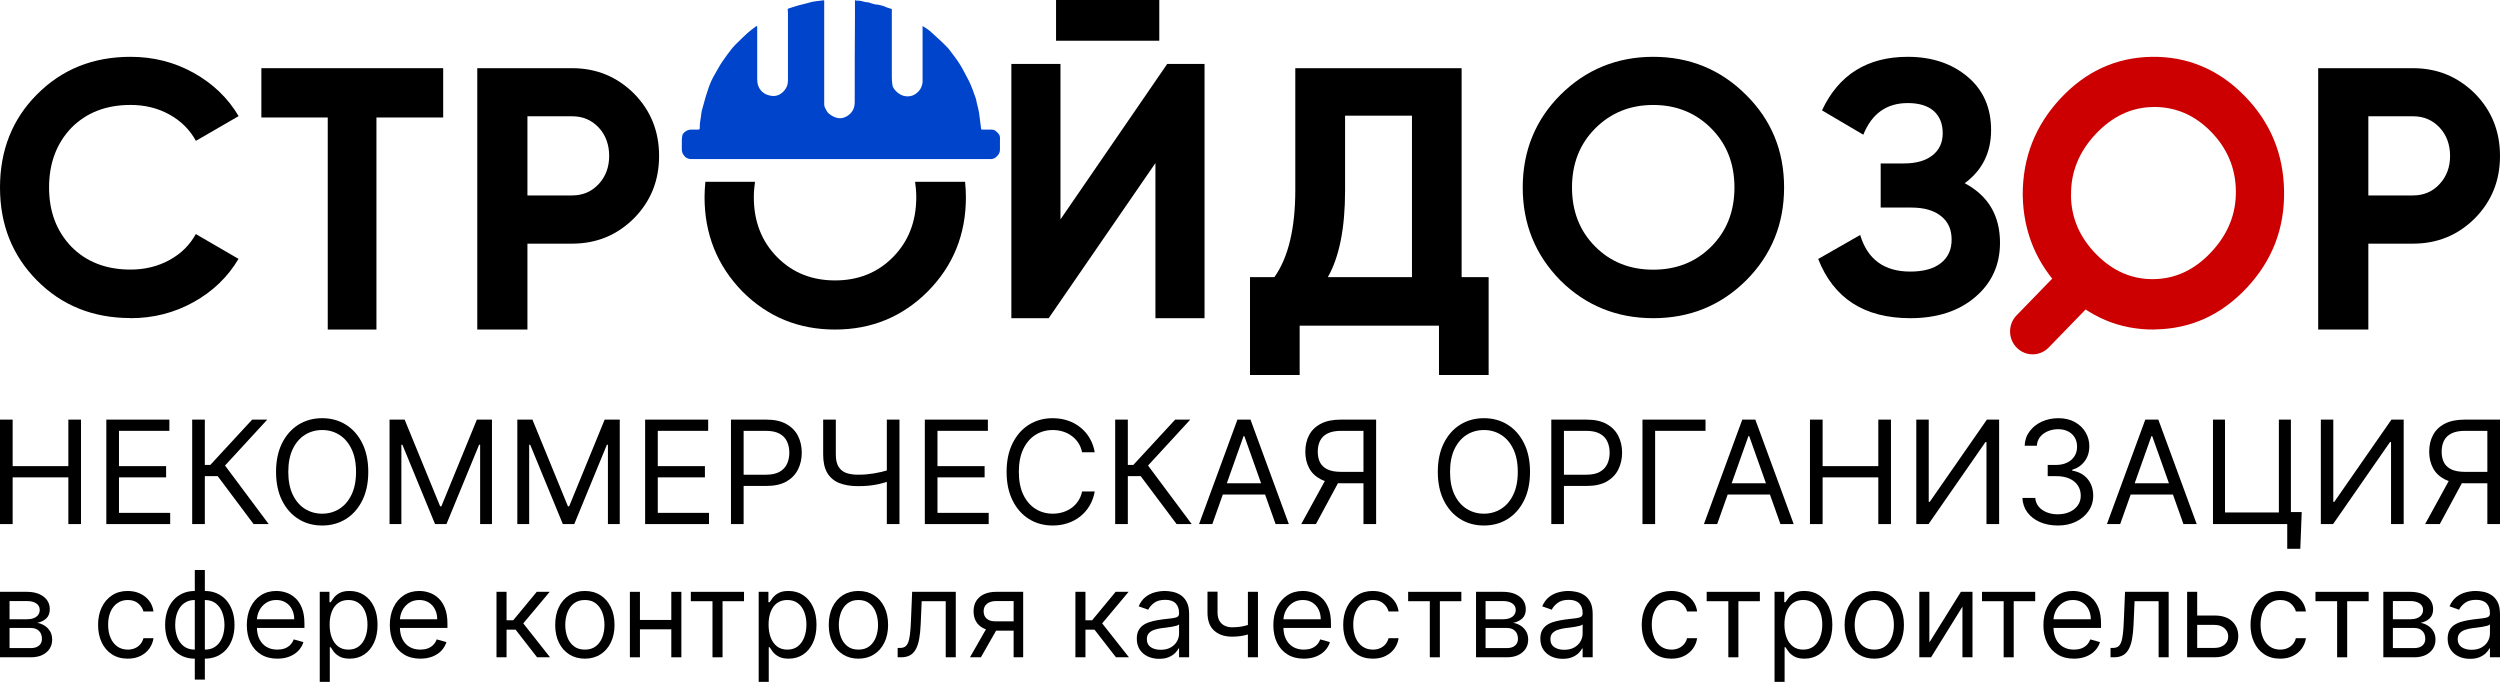 <?xml version="1.0" encoding="UTF-8"?> <svg xmlns="http://www.w3.org/2000/svg" width="220" height="60" viewBox="0 0 220 60" fill="none"><path d="M220 46.119H218.887V37.914H216.93C216.433 37.914 216.033 37.99 215.731 38.143C215.429 38.292 215.209 38.505 215.071 38.78C214.934 39.056 214.865 39.377 214.865 39.745C214.865 40.113 214.932 40.431 215.067 40.697C215.204 40.96 215.423 41.164 215.722 41.307C216.024 41.451 216.421 41.523 216.912 41.523H219.389V42.528H216.876C216.164 42.528 215.578 42.41 215.121 42.174C214.663 41.934 214.323 41.605 214.102 41.186C213.88 40.767 213.769 40.287 213.769 39.745C213.769 39.204 213.88 38.72 214.102 38.295C214.323 37.87 214.664 37.537 215.125 37.294C215.586 37.049 216.175 36.926 216.894 36.926H220V46.119ZM215.673 41.99H216.93L214.703 46.119H213.41L215.673 41.99Z" fill="black"></path><path d="M204.234 36.926H205.33V44.162H205.419L210.447 36.926H211.524V46.119H210.411V38.901H210.321L205.312 46.119H204.234V36.926Z" fill="black"></path><path d="M202.552 45.06L202.426 48.292H201.277V46.119H200.631V45.06H202.552ZM194.742 46.119V36.926H195.801V45.096H200.541V36.926H201.6V46.119H194.742Z" fill="black"></path><path d="M186.576 46.119H185.409L188.785 36.926H189.934L193.31 46.119H192.143L189.395 38.381H189.324L186.576 46.119ZM187.007 42.528H191.712V43.516H187.007V42.528Z" fill="black"></path><path d="M181.096 46.245C180.503 46.245 179.975 46.143 179.511 45.94C179.05 45.736 178.684 45.454 178.411 45.092C178.142 44.727 177.995 44.303 177.971 43.821H179.103C179.127 44.117 179.228 44.373 179.408 44.589C179.587 44.801 179.822 44.966 180.113 45.083C180.403 45.199 180.725 45.258 181.078 45.258C181.473 45.258 181.823 45.189 182.128 45.051C182.433 44.913 182.673 44.722 182.846 44.477C183.02 44.231 183.107 43.947 183.107 43.624C183.107 43.286 183.023 42.988 182.855 42.73C182.688 42.47 182.442 42.267 182.119 42.12C181.796 41.973 181.401 41.9 180.934 41.9H180.198V40.913H180.934C181.299 40.913 181.619 40.847 181.895 40.715C182.173 40.583 182.39 40.398 182.546 40.158C182.704 39.919 182.783 39.638 182.783 39.315C182.783 39.003 182.715 38.733 182.577 38.502C182.439 38.272 182.245 38.092 181.993 37.963C181.745 37.835 181.452 37.77 181.114 37.77C180.796 37.77 180.497 37.829 180.216 37.945C179.938 38.059 179.71 38.225 179.534 38.444C179.357 38.659 179.261 38.919 179.246 39.225H178.169C178.187 38.743 178.332 38.321 178.604 37.959C178.877 37.594 179.233 37.309 179.673 37.106C180.116 36.903 180.602 36.801 181.132 36.801C181.7 36.801 182.188 36.916 182.595 37.146C183.002 37.374 183.315 37.675 183.533 38.049C183.752 38.423 183.861 38.827 183.861 39.261C183.861 39.778 183.725 40.22 183.452 40.585C183.183 40.95 182.816 41.203 182.353 41.343V41.415C182.933 41.511 183.386 41.758 183.713 42.156C184.039 42.551 184.202 43.04 184.202 43.624C184.202 44.123 184.066 44.572 183.793 44.97C183.524 45.365 183.156 45.677 182.689 45.904C182.222 46.132 181.691 46.245 181.096 46.245Z" fill="black"></path><path d="M168.634 36.926H169.729V44.162H169.819L174.846 36.926H175.923V46.119H174.81V38.901H174.72L169.711 46.119H168.634V36.926Z" fill="black"></path><path d="M159.277 46.119V36.926H160.39V41.02H165.292V36.926H166.405V46.119H165.292V42.008H160.39V46.119H159.277Z" fill="black"></path><path d="M151.112 46.119H149.945L153.32 36.926H154.469L157.845 46.119H156.678L153.931 38.381H153.859L151.112 46.119ZM151.543 42.528H156.247V43.516H151.543V42.528Z" fill="black"></path><path d="M150.086 36.926V37.914H145.651V46.119H144.538V36.926H150.086Z" fill="black"></path><path d="M136.514 46.119V36.926H139.62C140.342 36.926 140.931 37.056 141.389 37.317C141.85 37.574 142.191 37.923 142.412 38.363C142.634 38.803 142.745 39.293 142.745 39.835C142.745 40.377 142.634 40.869 142.412 41.312C142.194 41.755 141.856 42.108 141.398 42.371C140.94 42.632 140.354 42.762 139.638 42.762H137.412V41.774H139.602C140.096 41.774 140.493 41.689 140.792 41.518C141.091 41.348 141.308 41.117 141.443 40.827C141.58 40.534 141.649 40.203 141.649 39.835C141.649 39.467 141.58 39.138 141.443 38.847C141.308 38.557 141.09 38.33 140.787 38.165C140.485 37.998 140.084 37.914 139.584 37.914H137.627V46.119H136.514Z" fill="black"></path><path d="M134.642 41.523C134.642 42.493 134.467 43.331 134.117 44.037C133.767 44.743 133.287 45.288 132.676 45.671C132.066 46.054 131.369 46.245 130.584 46.245C129.8 46.245 129.103 46.054 128.493 45.671C127.882 45.288 127.402 44.743 127.052 44.037C126.702 43.331 126.527 42.493 126.527 41.523C126.527 40.553 126.702 39.715 127.052 39.009C127.402 38.303 127.882 37.758 128.493 37.375C129.103 36.992 129.8 36.801 130.584 36.801C131.369 36.801 132.066 36.992 132.676 37.375C133.287 37.758 133.767 38.303 134.117 39.009C134.467 39.715 134.642 40.553 134.642 41.523ZM133.565 41.523C133.565 40.727 133.432 40.055 133.166 39.508C132.902 38.96 132.545 38.545 132.093 38.264C131.644 37.983 131.141 37.842 130.584 37.842C130.028 37.842 129.524 37.983 129.072 38.264C128.623 38.545 128.265 38.96 127.999 39.508C127.736 40.055 127.604 40.727 127.604 41.523C127.604 42.319 127.736 42.991 127.999 43.538C128.265 44.086 128.623 44.501 129.072 44.782C129.524 45.063 130.028 45.204 130.584 45.204C131.141 45.204 131.644 45.063 132.093 44.782C132.545 44.501 132.902 44.086 133.166 43.538C133.432 42.991 133.565 42.319 133.565 41.523Z" fill="black"></path><path d="M121.099 46.119H119.985V37.914H118.028C117.531 37.914 117.132 37.99 116.83 38.143C116.527 38.292 116.308 38.505 116.17 38.78C116.032 39.056 115.963 39.377 115.963 39.745C115.963 40.113 116.031 40.431 116.165 40.697C116.303 40.96 116.522 41.164 116.821 41.307C117.123 41.451 117.52 41.523 118.01 41.523H120.488V42.528H117.974C117.262 42.528 116.677 42.41 116.219 42.174C115.761 41.934 115.422 41.605 115.2 41.186C114.979 40.767 114.868 40.287 114.868 39.745C114.868 39.204 114.979 38.72 115.2 38.295C115.422 37.87 115.763 37.537 116.224 37.294C116.685 37.049 117.274 36.926 117.992 36.926H121.099V46.119ZM116.771 41.99H118.028L115.802 46.119H114.509L116.771 41.99Z" fill="black"></path><path d="M106.685 46.119H105.518L108.894 36.926H110.043L113.418 46.119H112.251L109.504 38.381H109.432L106.685 46.119ZM107.116 42.528H111.82V43.516H107.116V42.528Z" fill="black"></path><path d="M103.541 46.119L100.381 41.9H99.249V46.119H98.136V36.926H99.249V40.912H99.734L103.415 36.926H104.744L101.027 40.966L104.869 46.119H103.541Z" fill="black"></path><path d="M96.337 39.799H95.224C95.158 39.479 95.043 39.198 94.879 38.955C94.717 38.713 94.519 38.51 94.286 38.345C94.055 38.177 93.8 38.052 93.518 37.968C93.237 37.884 92.944 37.842 92.639 37.842C92.082 37.842 91.578 37.983 91.126 38.264C90.677 38.545 90.319 38.96 90.053 39.508C89.79 40.055 89.658 40.727 89.658 41.523C89.658 42.319 89.79 42.991 90.053 43.538C90.319 44.086 90.677 44.501 91.126 44.782C91.578 45.063 92.082 45.204 92.639 45.204C92.944 45.204 93.237 45.162 93.518 45.078C93.8 44.994 94.055 44.87 94.286 44.706C94.519 44.538 94.717 44.333 94.879 44.091C95.043 43.845 95.158 43.564 95.224 43.247H96.337C96.254 43.717 96.101 44.137 95.879 44.508C95.658 44.879 95.383 45.195 95.053 45.455C94.724 45.712 94.355 45.908 93.945 46.043C93.538 46.178 93.102 46.245 92.639 46.245C91.855 46.245 91.157 46.054 90.547 45.671C89.936 45.288 89.456 44.743 89.106 44.037C88.756 43.331 88.581 42.493 88.581 41.523C88.581 40.553 88.756 39.715 89.106 39.009C89.456 38.303 89.936 37.758 90.547 37.375C91.157 36.992 91.855 36.801 92.639 36.801C93.102 36.801 93.538 36.868 93.945 37.003C94.355 37.137 94.724 37.335 95.053 37.595C95.383 37.853 95.658 38.167 95.879 38.538C96.101 38.906 96.254 39.327 96.337 39.799Z" fill="black"></path><path d="M81.385 46.119V36.926H86.933V37.914H82.498V41.02H86.646V42.008H82.498V45.132H87.005V46.119H81.385Z" fill="black"></path><path d="M72.439 36.926H73.552V39.997C73.552 40.452 73.632 40.809 73.79 41.069C73.949 41.327 74.173 41.509 74.463 41.617C74.754 41.722 75.096 41.774 75.491 41.774C75.74 41.774 75.981 41.765 76.214 41.747C76.447 41.726 76.675 41.698 76.896 41.662C77.121 41.626 77.339 41.583 77.552 41.532C77.767 41.481 77.978 41.424 78.185 41.361V42.367C77.984 42.429 77.785 42.486 77.588 42.537C77.393 42.588 77.19 42.632 76.977 42.667C76.768 42.703 76.542 42.732 76.299 42.753C76.057 42.771 75.788 42.78 75.491 42.78C74.857 42.78 74.311 42.688 73.853 42.506C73.398 42.323 73.048 42.029 72.803 41.621C72.56 41.215 72.439 40.673 72.439 39.997V36.926ZM78.041 36.926H79.154V46.119H78.041V36.926Z" fill="black"></path><path d="M64.325 46.119V36.926H67.432C68.153 36.926 68.742 37.056 69.2 37.317C69.661 37.574 70.002 37.923 70.224 38.363C70.445 38.803 70.556 39.293 70.556 39.835C70.556 40.377 70.445 40.869 70.224 41.312C70.005 41.755 69.667 42.108 69.209 42.371C68.751 42.632 68.165 42.762 67.45 42.762H65.223V41.774H67.414C67.907 41.774 68.304 41.689 68.603 41.518C68.903 41.348 69.12 41.117 69.254 40.827C69.392 40.534 69.461 40.203 69.461 39.835C69.461 39.467 69.392 39.138 69.254 38.847C69.12 38.557 68.901 38.33 68.599 38.165C68.296 37.998 67.895 37.914 67.396 37.914H65.439V46.119H64.325Z" fill="black"></path><path d="M56.771 46.119V36.926H62.319V37.914H57.884V41.02H62.032V42.008H57.884V45.132H62.391V46.119H56.771Z" fill="black"></path><path d="M45.525 36.926H46.854L49.978 44.557H50.086L53.21 36.926H54.539V46.119H53.497V39.135H53.408L50.535 46.119H49.529L46.656 39.135H46.567V46.119H45.525V36.926Z" fill="black"></path><path d="M34.28 36.926H35.608L38.733 44.557H38.84L41.965 36.926H43.293V46.119H42.252V39.135H42.162L39.289 46.119H38.284L35.411 39.135H35.321V46.119H34.28V36.926Z" fill="black"></path><path d="M32.408 41.523C32.408 42.493 32.233 43.331 31.883 44.037C31.533 44.743 31.052 45.288 30.442 45.671C29.831 46.054 29.134 46.245 28.35 46.245C27.566 46.245 26.869 46.054 26.258 45.671C25.648 45.288 25.168 44.743 24.817 44.037C24.467 43.331 24.292 42.493 24.292 41.523C24.292 40.553 24.467 39.715 24.817 39.009C25.168 38.303 25.648 37.758 26.258 37.375C26.869 36.992 27.566 36.801 28.35 36.801C29.134 36.801 29.831 36.992 30.442 37.375C31.052 37.758 31.533 38.303 31.883 39.009C32.233 39.715 32.408 40.553 32.408 41.523ZM31.331 41.523C31.331 40.727 31.198 40.055 30.931 39.508C30.668 38.96 30.31 38.545 29.858 38.264C29.41 37.983 28.907 37.842 28.35 37.842C27.794 37.842 27.289 37.983 26.837 38.264C26.389 38.545 26.031 38.96 25.765 39.508C25.501 40.055 25.369 40.727 25.369 41.523C25.369 42.319 25.501 42.991 25.765 43.538C26.031 44.086 26.389 44.501 26.837 44.782C27.289 45.063 27.794 45.204 28.35 45.204C28.907 45.204 29.41 45.063 29.858 44.782C30.31 44.501 30.668 44.086 30.931 43.538C31.198 42.991 31.331 42.319 31.331 41.523Z" fill="black"></path><path d="M22.316 46.119L19.156 41.9H18.025V46.119H16.912V36.926H18.025V40.912H18.509L22.19 36.926H23.519L19.802 40.966L23.645 46.119H22.316Z" fill="black"></path><path d="M9.357 46.119V36.926H14.905V37.914H10.47V41.02H14.618V42.008H10.47V45.132H14.977V46.119H9.357Z" fill="black"></path><path d="M0 46.119V36.926H1.113V41.02H6.015V36.926H7.128V46.119H6.015V42.008H1.113V46.119H0Z" fill="black"></path><path d="M217.36 57.977C216.994 57.977 216.663 57.908 216.366 57.77C216.068 57.63 215.832 57.429 215.657 57.166C215.482 56.901 215.394 56.581 215.394 56.206C215.394 55.876 215.459 55.608 215.589 55.404C215.719 55.196 215.893 55.033 216.111 54.916C216.328 54.798 216.568 54.711 216.831 54.653C217.096 54.593 217.362 54.546 217.63 54.511C217.98 54.466 218.263 54.432 218.481 54.41C218.701 54.385 218.861 54.343 218.961 54.286C219.064 54.228 219.115 54.128 219.115 53.986V53.956C219.115 53.586 219.014 53.298 218.811 53.093C218.611 52.888 218.307 52.785 217.9 52.785C217.477 52.785 217.146 52.878 216.906 53.063C216.666 53.248 216.497 53.446 216.399 53.656L215.559 53.356C215.709 53.006 215.909 52.733 216.159 52.538C216.412 52.34 216.687 52.203 216.984 52.125C217.285 52.045 217.58 52.005 217.87 52.005C218.055 52.005 218.267 52.028 218.507 52.073C218.75 52.115 218.984 52.204 219.209 52.339C219.436 52.474 219.625 52.678 219.775 52.95C219.925 53.223 220 53.588 220 54.046V57.842H219.115V57.061H219.07C219.01 57.186 218.91 57.32 218.77 57.463C218.63 57.605 218.443 57.726 218.211 57.827C217.978 57.926 217.695 57.977 217.36 57.977ZM217.495 57.181C217.845 57.181 218.14 57.113 218.38 56.975C218.622 56.837 218.805 56.66 218.927 56.442C219.052 56.225 219.115 55.996 219.115 55.756V54.946C219.077 54.991 218.995 55.032 218.867 55.07C218.742 55.105 218.597 55.136 218.432 55.163C218.27 55.188 218.111 55.211 217.956 55.231C217.803 55.248 217.68 55.264 217.585 55.276C217.355 55.306 217.139 55.355 216.939 55.422C216.742 55.487 216.582 55.586 216.459 55.719C216.339 55.849 216.279 56.026 216.279 56.251C216.279 56.559 216.393 56.791 216.621 56.949C216.851 57.104 217.142 57.181 217.495 57.181Z" fill="black"></path><path d="M209.733 57.842V52.081H212.089C212.709 52.081 213.202 52.221 213.567 52.501C213.932 52.781 214.114 53.151 214.114 53.611C214.114 53.961 214.01 54.232 213.803 54.425C213.595 54.615 213.329 54.744 213.004 54.811C213.217 54.841 213.423 54.916 213.623 55.036C213.825 55.156 213.993 55.321 214.125 55.531C214.258 55.739 214.324 55.994 214.324 56.296C214.324 56.591 214.249 56.855 214.099 57.088C213.949 57.32 213.734 57.504 213.454 57.639C213.174 57.774 212.839 57.842 212.449 57.842H209.733ZM210.574 57.032H212.449C212.754 57.032 212.993 56.959 213.165 56.814C213.338 56.669 213.424 56.471 213.424 56.221C213.424 55.924 213.338 55.69 213.165 55.52C212.993 55.347 212.754 55.261 212.449 55.261H210.574V57.032ZM210.574 54.496H212.089C212.326 54.496 212.53 54.464 212.7 54.398C212.87 54.331 213 54.236 213.09 54.113C213.183 53.988 213.229 53.841 213.229 53.671C213.229 53.428 213.128 53.238 212.925 53.101C212.723 52.961 212.444 52.891 212.089 52.891H210.574V54.496Z" fill="black"></path><path d="M203.761 52.906V52.081H208.442V52.906H206.552V57.842H205.667V52.906H203.761Z" fill="black"></path><path d="M200.656 57.962C200.116 57.962 199.651 57.834 199.261 57.579C198.87 57.324 198.57 56.972 198.36 56.525C198.15 56.077 198.045 55.566 198.045 54.991C198.045 54.406 198.153 53.889 198.368 53.442C198.585 52.992 198.888 52.641 199.276 52.388C199.666 52.133 200.121 52.005 200.641 52.005C201.046 52.005 201.411 52.08 201.736 52.23C202.061 52.38 202.327 52.59 202.535 52.861C202.742 53.131 202.871 53.446 202.921 53.806H202.036C201.969 53.543 201.818 53.311 201.586 53.108C201.356 52.903 201.046 52.8 200.656 52.8C200.311 52.8 200.008 52.891 199.748 53.071C199.491 53.248 199.289 53.499 199.144 53.825C199.002 54.147 198.93 54.526 198.93 54.961C198.93 55.406 199 55.794 199.14 56.124C199.283 56.454 199.483 56.71 199.741 56.892C200.001 57.075 200.306 57.166 200.656 57.166C200.886 57.166 201.095 57.126 201.282 57.046C201.47 56.966 201.628 56.851 201.758 56.701C201.888 56.551 201.981 56.371 202.036 56.161H202.921C202.871 56.501 202.747 56.807 202.55 57.08C202.355 57.35 202.096 57.565 201.773 57.725C201.453 57.883 201.081 57.962 200.656 57.962Z" fill="black"></path><path d="M193.232 54.166H194.883C195.558 54.166 196.074 54.337 196.432 54.68C196.789 55.022 196.968 55.456 196.968 55.981C196.968 56.326 196.888 56.64 196.728 56.923C196.568 57.203 196.333 57.427 196.023 57.594C195.713 57.759 195.333 57.842 194.883 57.842H192.467V52.081H193.352V57.017H194.883C195.233 57.017 195.52 56.924 195.745 56.739C195.97 56.554 196.083 56.316 196.083 56.026C196.083 55.721 195.97 55.472 195.745 55.28C195.52 55.087 195.233 54.991 194.883 54.991H193.232V54.166Z" fill="black"></path><path d="M185.727 57.842V57.017H185.937C186.11 57.017 186.253 56.983 186.368 56.915C186.483 56.845 186.576 56.724 186.646 56.551C186.718 56.376 186.774 56.134 186.811 55.824C186.851 55.511 186.88 55.114 186.897 54.631L187.002 52.081H190.843V57.842H189.958V52.906H187.842L187.752 54.961C187.732 55.434 187.69 55.85 187.625 56.21C187.562 56.568 187.466 56.868 187.336 57.11C187.209 57.353 187.039 57.535 186.826 57.658C186.613 57.78 186.347 57.842 186.027 57.842H185.727Z" fill="black"></path><path d="M182.505 57.962C181.95 57.962 181.471 57.839 181.069 57.594C180.669 57.346 180.36 57.001 180.142 56.559C179.927 56.114 179.82 55.596 179.82 55.006C179.82 54.416 179.927 53.896 180.142 53.446C180.36 52.993 180.662 52.641 181.05 52.388C181.44 52.133 181.895 52.005 182.415 52.005C182.715 52.005 183.012 52.055 183.304 52.155C183.597 52.255 183.863 52.418 184.103 52.643C184.343 52.865 184.534 53.161 184.677 53.528C184.819 53.896 184.891 54.348 184.891 54.886V55.261H180.45V54.496H183.99C183.99 54.171 183.925 53.881 183.795 53.626C183.668 53.371 183.485 53.169 183.248 53.022C183.013 52.874 182.735 52.8 182.415 52.8C182.063 52.8 181.758 52.888 181.5 53.063C181.245 53.236 181.049 53.461 180.911 53.738C180.774 54.016 180.705 54.313 180.705 54.631V55.141C180.705 55.576 180.78 55.945 180.93 56.247C181.082 56.547 181.294 56.776 181.564 56.934C181.834 57.089 182.148 57.166 182.505 57.166C182.738 57.166 182.948 57.134 183.135 57.069C183.325 57.001 183.489 56.901 183.627 56.769C183.764 56.634 183.87 56.466 183.945 56.266L184.801 56.506C184.711 56.796 184.559 57.051 184.347 57.271C184.134 57.489 183.872 57.659 183.559 57.781C183.247 57.901 182.895 57.962 182.505 57.962Z" fill="black"></path><path d="M174.417 52.906V52.081H179.098V52.906H177.207V57.842H176.322V52.906H174.417Z" fill="black"></path><path d="M169.784 56.536L172.559 52.081H173.579V57.842H172.694V53.386L169.934 57.842H168.899V52.081H169.784V56.536Z" fill="black"></path><path d="M164.937 57.962C164.417 57.962 163.96 57.838 163.568 57.59C163.178 57.343 162.873 56.996 162.653 56.551C162.435 56.106 162.326 55.586 162.326 54.991C162.326 54.391 162.435 53.867 162.653 53.419C162.873 52.972 163.178 52.624 163.568 52.377C163.96 52.129 164.417 52.005 164.937 52.005C165.457 52.005 165.912 52.129 166.302 52.377C166.695 52.624 167 52.972 167.217 53.419C167.437 53.867 167.547 54.391 167.547 54.991C167.547 55.586 167.437 56.106 167.217 56.551C167 56.996 166.695 57.343 166.302 57.59C165.912 57.838 165.457 57.962 164.937 57.962ZM164.937 57.166C165.332 57.166 165.657 57.065 165.912 56.862C166.167 56.66 166.356 56.394 166.478 56.064C166.601 55.734 166.662 55.376 166.662 54.991C166.662 54.606 166.601 54.247 166.478 53.914C166.356 53.582 166.167 53.313 165.912 53.108C165.657 52.903 165.332 52.8 164.937 52.8C164.542 52.8 164.217 52.903 163.962 53.108C163.707 53.313 163.518 53.582 163.395 53.914C163.273 54.247 163.212 54.606 163.212 54.991C163.212 55.376 163.273 55.734 163.395 56.064C163.518 56.394 163.707 56.66 163.962 56.862C164.217 57.065 164.542 57.166 164.937 57.166Z" fill="black"></path><path d="M156.16 60.002V52.08H157.015V52.996H157.121C157.186 52.895 157.276 52.768 157.391 52.613C157.508 52.456 157.676 52.315 157.893 52.193C158.113 52.068 158.411 52.005 158.786 52.005C159.271 52.005 159.698 52.127 160.069 52.369C160.439 52.612 160.727 52.956 160.935 53.401C161.143 53.846 161.246 54.371 161.246 54.976C161.246 55.586 161.143 56.115 160.935 56.562C160.727 57.008 160.44 57.353 160.072 57.598C159.705 57.84 159.281 57.962 158.801 57.962C158.431 57.962 158.134 57.9 157.912 57.778C157.689 57.653 157.518 57.511 157.398 57.354C157.278 57.194 157.186 57.061 157.121 56.956H157.045V60.002H156.16ZM157.03 54.961C157.03 55.396 157.094 55.78 157.222 56.112C157.349 56.442 157.536 56.701 157.781 56.889C158.026 57.074 158.326 57.166 158.681 57.166C159.051 57.166 159.36 57.069 159.607 56.874C159.857 56.676 160.045 56.411 160.17 56.079C160.297 55.744 160.361 55.371 160.361 54.961C160.361 54.556 160.299 54.191 160.174 53.866C160.051 53.538 159.865 53.279 159.615 53.089C159.367 52.897 159.056 52.8 158.681 52.8C158.321 52.8 158.018 52.892 157.773 53.074C157.528 53.254 157.343 53.507 157.218 53.832C157.093 54.154 157.03 54.531 157.03 54.961Z" fill="black"></path><path d="M150.188 52.906V52.081H154.869V52.906H152.979V57.842H152.094V52.906H150.188Z" fill="black"></path><path d="M147.083 57.962C146.543 57.962 146.078 57.834 145.687 57.579C145.297 57.324 144.997 56.972 144.787 56.525C144.577 56.077 144.472 55.566 144.472 54.991C144.472 54.406 144.58 53.889 144.795 53.442C145.012 52.992 145.315 52.641 145.702 52.388C146.093 52.133 146.548 52.005 147.068 52.005C147.473 52.005 147.838 52.08 148.163 52.23C148.488 52.38 148.754 52.59 148.962 52.861C149.169 53.131 149.298 53.446 149.348 53.806H148.463C148.395 53.543 148.245 53.311 148.013 53.108C147.783 52.903 147.473 52.8 147.083 52.8C146.738 52.8 146.435 52.891 146.175 53.071C145.917 53.248 145.716 53.499 145.571 53.825C145.429 54.147 145.357 54.526 145.357 54.961C145.357 55.406 145.427 55.794 145.567 56.124C145.71 56.454 145.91 56.71 146.168 56.892C146.428 57.075 146.733 57.166 147.083 57.166C147.313 57.166 147.522 57.126 147.709 57.046C147.897 56.966 148.055 56.851 148.185 56.701C148.315 56.551 148.408 56.371 148.463 56.161H149.348C149.298 56.501 149.174 56.807 148.977 57.08C148.782 57.35 148.523 57.565 148.2 57.725C147.88 57.883 147.508 57.962 147.083 57.962Z" fill="black"></path><path d="M137.516 57.977C137.151 57.977 136.819 57.908 136.522 57.77C136.224 57.63 135.988 57.429 135.813 57.166C135.638 56.901 135.55 56.581 135.55 56.206C135.55 55.876 135.615 55.608 135.745 55.404C135.875 55.196 136.049 55.033 136.267 54.916C136.484 54.798 136.724 54.711 136.987 54.653C137.252 54.593 137.518 54.546 137.786 54.511C138.136 54.466 138.42 54.432 138.637 54.41C138.857 54.385 139.017 54.343 139.117 54.286C139.22 54.228 139.271 54.128 139.271 53.986V53.956C139.271 53.586 139.17 53.298 138.967 53.093C138.767 52.888 138.463 52.785 138.056 52.785C137.633 52.785 137.302 52.878 137.062 53.063C136.822 53.248 136.653 53.446 136.555 53.656L135.715 53.356C135.865 53.006 136.065 52.733 136.315 52.538C136.568 52.34 136.843 52.203 137.141 52.125C137.441 52.045 137.736 52.005 138.026 52.005C138.211 52.005 138.423 52.028 138.663 52.073C138.906 52.115 139.14 52.204 139.365 52.339C139.592 52.474 139.781 52.678 139.931 52.95C140.081 53.223 140.156 53.588 140.156 54.046V57.842H139.271V57.061H139.226C139.166 57.186 139.066 57.32 138.926 57.463C138.786 57.605 138.6 57.726 138.367 57.827C138.134 57.926 137.851 57.977 137.516 57.977ZM137.651 57.181C138.001 57.181 138.296 57.113 138.536 56.975C138.778 56.837 138.961 56.66 139.083 56.442C139.208 56.225 139.271 55.996 139.271 55.756V54.946C139.233 54.991 139.151 55.032 139.023 55.07C138.898 55.105 138.753 55.136 138.588 55.163C138.426 55.188 138.267 55.211 138.112 55.231C137.959 55.248 137.836 55.264 137.741 55.276C137.511 55.306 137.296 55.355 137.096 55.422C136.898 55.487 136.738 55.586 136.615 55.719C136.495 55.849 136.435 56.026 136.435 56.251C136.435 56.559 136.549 56.791 136.777 56.949C137.007 57.104 137.298 57.181 137.651 57.181Z" fill="black"></path><path d="M129.89 57.842V52.081H132.245C132.865 52.081 133.358 52.221 133.723 52.501C134.088 52.781 134.27 53.151 134.27 53.611C134.27 53.961 134.167 54.232 133.959 54.425C133.751 54.615 133.485 54.744 133.16 54.811C133.373 54.841 133.579 54.916 133.779 55.036C133.982 55.156 134.149 55.321 134.282 55.531C134.414 55.739 134.48 55.994 134.48 56.296C134.48 56.591 134.405 56.855 134.255 57.088C134.105 57.32 133.89 57.504 133.61 57.639C133.33 57.774 132.995 57.842 132.605 57.842H129.89ZM130.73 57.032H132.605C132.91 57.032 133.149 56.959 133.321 56.814C133.494 56.669 133.58 56.471 133.58 56.221C133.58 55.924 133.494 55.69 133.321 55.52C133.149 55.347 132.91 55.261 132.605 55.261H130.73V57.032ZM130.73 54.496H132.245C132.482 54.496 132.686 54.464 132.856 54.398C133.026 54.331 133.156 54.236 133.246 54.113C133.339 53.988 133.385 53.841 133.385 53.671C133.385 53.428 133.284 53.238 133.081 53.101C132.879 52.961 132.6 52.891 132.245 52.891H130.73V54.496Z" fill="black"></path><path d="M123.917 52.906V52.081H128.598V52.906H126.708V57.842H125.823V52.906H123.917Z" fill="black"></path><path d="M120.812 57.962C120.272 57.962 119.807 57.834 119.417 57.579C119.026 57.324 118.726 56.972 118.516 56.525C118.306 56.077 118.201 55.566 118.201 54.991C118.201 54.406 118.309 53.889 118.524 53.442C118.741 52.992 119.044 52.641 119.432 52.388C119.822 52.133 120.277 52.005 120.797 52.005C121.202 52.005 121.567 52.08 121.892 52.23C122.217 52.38 122.483 52.59 122.691 52.861C122.898 53.131 123.027 53.446 123.077 53.806H122.192C122.125 53.543 121.975 53.311 121.742 53.108C121.512 52.903 121.202 52.8 120.812 52.8C120.467 52.8 120.164 52.891 119.904 53.071C119.647 53.248 119.445 53.499 119.3 53.825C119.158 54.147 119.086 54.526 119.086 54.961C119.086 55.406 119.156 55.794 119.296 56.124C119.439 56.454 119.639 56.71 119.897 56.892C120.157 57.075 120.462 57.166 120.812 57.166C121.042 57.166 121.251 57.126 121.438 57.046C121.626 56.966 121.784 56.851 121.914 56.701C122.045 56.551 122.137 56.371 122.192 56.161H123.077C123.027 56.501 122.903 56.807 122.706 57.08C122.511 57.35 122.252 57.565 121.929 57.725C121.609 57.883 121.237 57.962 120.812 57.962Z" fill="black"></path><path d="M114.74 57.962C114.184 57.962 113.706 57.839 113.303 57.594C112.903 57.346 112.594 57.001 112.377 56.559C112.162 56.114 112.054 55.596 112.054 55.006C112.054 54.416 112.162 53.896 112.377 53.446C112.594 52.993 112.897 52.641 113.284 52.388C113.674 52.133 114.129 52.005 114.65 52.005C114.95 52.005 115.246 52.055 115.538 52.155C115.831 52.255 116.097 52.418 116.337 52.643C116.577 52.865 116.769 53.161 116.911 53.528C117.054 53.896 117.125 54.348 117.125 54.886V55.261H112.684V54.496H116.225C116.225 54.171 116.16 53.881 116.03 53.626C115.902 53.371 115.72 53.169 115.482 53.022C115.247 52.874 114.97 52.8 114.65 52.8C114.297 52.8 113.992 52.888 113.734 53.063C113.479 53.236 113.283 53.461 113.146 53.738C113.008 54.016 112.939 54.313 112.939 54.631V55.141C112.939 55.576 113.014 55.945 113.164 56.247C113.317 56.547 113.528 56.776 113.798 56.934C114.068 57.089 114.382 57.166 114.74 57.166C114.972 57.166 115.182 57.134 115.37 57.069C115.56 57.001 115.724 56.901 115.861 56.769C115.999 56.634 116.105 56.466 116.18 56.266L117.035 56.506C116.945 56.796 116.794 57.051 116.581 57.271C116.369 57.489 116.106 57.659 115.794 57.781C115.481 57.901 115.13 57.962 114.74 57.962Z" fill="black"></path><path d="M110.7 52.08V57.842H109.815V52.08H110.7ZM110.355 54.826V55.651C110.155 55.726 109.956 55.792 109.759 55.85C109.561 55.905 109.353 55.949 109.136 55.981C108.918 56.011 108.68 56.026 108.42 56.026C107.767 56.026 107.243 55.85 106.848 55.497C106.455 55.145 106.259 54.616 106.259 53.911V52.065H107.144V53.911C107.144 54.206 107.201 54.448 107.313 54.638C107.426 54.828 107.578 54.97 107.771 55.062C107.963 55.155 108.18 55.201 108.42 55.201C108.795 55.201 109.133 55.167 109.436 55.1C109.741 55.03 110.047 54.938 110.355 54.826Z" fill="black"></path><path d="M102.003 57.977C101.638 57.977 101.307 57.908 101.009 57.77C100.711 57.63 100.475 57.429 100.3 57.166C100.125 56.901 100.038 56.581 100.038 56.206C100.038 55.876 100.103 55.608 100.233 55.404C100.363 55.196 100.536 55.033 100.754 54.916C100.972 54.798 101.212 54.711 101.474 54.653C101.739 54.593 102.005 54.546 102.273 54.511C102.623 54.466 102.907 54.432 103.124 54.41C103.344 54.385 103.504 54.343 103.605 54.286C103.707 54.228 103.758 54.128 103.758 53.986V53.956C103.758 53.586 103.657 53.298 103.454 53.093C103.254 52.888 102.951 52.785 102.543 52.785C102.12 52.785 101.789 52.878 101.549 53.063C101.309 53.248 101.14 53.446 101.043 53.656L100.203 53.356C100.353 53.006 100.553 52.733 100.803 52.538C101.055 52.34 101.33 52.203 101.628 52.125C101.928 52.045 102.223 52.005 102.513 52.005C102.698 52.005 102.911 52.028 103.151 52.073C103.393 52.115 103.627 52.204 103.852 52.339C104.08 52.474 104.268 52.678 104.418 52.95C104.568 53.223 104.643 53.588 104.643 54.046V57.842H103.758V57.061H103.713C103.653 57.186 103.553 57.32 103.413 57.463C103.273 57.605 103.087 57.726 102.854 57.827C102.622 57.926 102.338 57.977 102.003 57.977ZM102.138 57.181C102.488 57.181 102.783 57.113 103.023 56.975C103.266 56.837 103.448 56.66 103.571 56.442C103.696 56.225 103.758 55.996 103.758 55.756V54.946C103.721 54.991 103.638 55.032 103.511 55.07C103.386 55.105 103.241 55.136 103.076 55.163C102.913 55.188 102.754 55.211 102.599 55.231C102.447 55.248 102.323 55.264 102.228 55.276C101.998 55.306 101.783 55.355 101.583 55.422C101.385 55.487 101.225 55.586 101.103 55.719C100.983 55.849 100.923 56.026 100.923 56.251C100.923 56.559 101.037 56.791 101.264 56.949C101.494 57.104 101.785 57.181 102.138 57.181Z" fill="black"></path><path d="M94.635 57.842V52.081H95.52V54.586H96.105L98.175 52.081H99.316L96.99 54.856L99.346 57.842H98.205L96.315 55.411H95.52V57.842H94.635Z" fill="black"></path><path d="M89.199 57.842V52.891H87.669C87.324 52.891 87.052 52.971 86.855 53.131C86.657 53.291 86.559 53.511 86.559 53.791C86.559 54.066 86.647 54.282 86.825 54.44C87.005 54.597 87.251 54.676 87.564 54.676H89.424V55.501H87.564C87.174 55.501 86.837 55.432 86.555 55.295C86.272 55.157 86.055 54.961 85.902 54.706C85.75 54.449 85.674 54.144 85.674 53.791C85.674 53.436 85.754 53.131 85.913 52.876C86.073 52.621 86.302 52.424 86.6 52.287C86.9 52.149 87.256 52.081 87.669 52.081H90.039V57.842H89.199ZM85.358 57.842L86.994 54.976H87.954L86.319 57.842H85.358Z" fill="black"></path><path d="M78.993 57.842V57.017H79.204C79.376 57.017 79.52 56.983 79.635 56.915C79.75 56.845 79.842 56.724 79.912 56.551C79.985 56.376 80.04 56.134 80.077 55.824C80.117 55.511 80.146 55.114 80.164 54.631L80.269 52.081H84.109V57.842H83.224V52.906H81.109L81.019 54.961C80.999 55.434 80.956 55.85 80.891 56.21C80.829 56.568 80.733 56.868 80.603 57.11C80.475 57.353 80.305 57.535 80.092 57.658C79.88 57.78 79.614 57.842 79.293 57.842H78.993Z" fill="black"></path><path d="M75.542 57.962C75.022 57.962 74.566 57.838 74.173 57.59C73.783 57.343 73.478 56.996 73.258 56.551C73.04 56.106 72.931 55.586 72.931 54.991C72.931 54.391 73.04 53.867 73.258 53.419C73.478 52.972 73.783 52.624 74.173 52.377C74.566 52.129 75.022 52.005 75.542 52.005C76.062 52.005 76.517 52.129 76.907 52.377C77.3 52.624 77.605 52.972 77.822 53.419C78.042 53.867 78.152 54.391 78.152 54.991C78.152 55.586 78.042 56.106 77.822 56.551C77.605 56.996 77.3 57.343 76.907 57.59C76.517 57.838 76.062 57.962 75.542 57.962ZM75.542 57.166C75.937 57.166 76.262 57.065 76.517 56.862C76.772 56.66 76.961 56.394 77.083 56.064C77.206 55.734 77.267 55.376 77.267 54.991C77.267 54.606 77.206 54.247 77.083 53.914C76.961 53.582 76.772 53.313 76.517 53.108C76.262 52.903 75.937 52.8 75.542 52.8C75.147 52.8 74.822 52.903 74.567 53.108C74.312 53.313 74.123 53.582 74 53.914C73.878 54.247 73.817 54.606 73.817 54.991C73.817 55.376 73.878 55.734 74 56.064C74.123 56.394 74.312 56.66 74.567 56.862C74.822 57.065 75.147 57.166 75.542 57.166Z" fill="black"></path><path d="M66.765 60.002V52.08H67.62V52.996H67.725C67.79 52.895 67.88 52.768 67.996 52.613C68.113 52.456 68.281 52.315 68.498 52.193C68.718 52.068 69.016 52.005 69.391 52.005C69.876 52.005 70.303 52.127 70.674 52.369C71.044 52.612 71.332 52.956 71.54 53.401C71.747 53.846 71.851 54.371 71.851 54.976C71.851 55.586 71.747 56.115 71.54 56.562C71.332 57.008 71.045 57.353 70.677 57.598C70.31 57.84 69.886 57.962 69.406 57.962C69.036 57.962 68.739 57.9 68.517 57.778C68.294 57.653 68.123 57.511 68.003 57.354C67.883 57.194 67.79 57.061 67.725 56.956H67.65V60.002H66.765ZM67.635 54.961C67.635 55.396 67.699 55.78 67.827 56.112C67.954 56.442 68.141 56.701 68.386 56.889C68.631 57.074 68.931 57.166 69.286 57.166C69.656 57.166 69.965 57.069 70.212 56.874C70.462 56.676 70.65 56.411 70.775 56.079C70.902 55.744 70.966 55.371 70.966 54.961C70.966 54.556 70.903 54.191 70.778 53.866C70.656 53.538 70.47 53.279 70.22 53.089C69.972 52.897 69.661 52.8 69.286 52.8C68.926 52.8 68.623 52.892 68.378 53.074C68.133 53.254 67.948 53.507 67.823 53.832C67.698 54.154 67.635 54.531 67.635 54.961Z" fill="black"></path><path d="M60.793 52.906V52.081H65.474V52.906H63.584V57.842H62.699V52.906H60.793Z" fill="black"></path><path d="M59.285 54.556V55.381H56.105V54.556H59.285ZM56.315 52.081V57.842H55.43V52.081H56.315ZM59.961 52.081V57.842H59.075V52.081H59.961Z" fill="black"></path><path d="M51.468 57.962C50.948 57.962 50.492 57.838 50.099 57.59C49.709 57.343 49.404 56.996 49.184 56.551C48.966 56.106 48.858 55.586 48.858 54.991C48.858 54.391 48.966 53.867 49.184 53.419C49.404 52.972 49.709 52.624 50.099 52.377C50.492 52.129 50.948 52.005 51.468 52.005C51.988 52.005 52.443 52.129 52.833 52.377C53.226 52.624 53.531 52.972 53.748 53.419C53.968 53.867 54.078 54.391 54.078 54.991C54.078 55.586 53.968 56.106 53.748 56.551C53.531 56.996 53.226 57.343 52.833 57.59C52.443 57.838 51.988 57.962 51.468 57.962ZM51.468 57.166C51.863 57.166 52.188 57.065 52.443 56.862C52.698 56.66 52.887 56.394 53.01 56.064C53.132 55.734 53.193 55.376 53.193 54.991C53.193 54.606 53.132 54.247 53.01 53.914C52.887 53.582 52.698 53.313 52.443 53.108C52.188 52.903 51.863 52.8 51.468 52.8C51.073 52.8 50.748 52.903 50.493 53.108C50.238 53.313 50.049 53.582 49.926 53.914C49.804 54.247 49.743 54.606 49.743 54.991C49.743 55.376 49.804 55.734 49.926 56.064C50.049 56.394 50.238 56.66 50.493 56.862C50.748 57.065 51.073 57.166 51.468 57.166Z" fill="black"></path><path d="M43.692 57.842V52.081H44.577V54.586H45.162L47.233 52.081H48.373L46.047 54.856L48.403 57.842H47.263L45.372 55.411H44.577V57.842H43.692Z" fill="black"></path><path d="M36.989 57.962C36.434 57.962 35.956 57.839 35.553 57.594C35.153 57.346 34.844 57.001 34.627 56.559C34.411 56.114 34.304 55.596 34.304 55.006C34.304 54.416 34.411 53.896 34.627 53.446C34.844 52.993 35.147 52.641 35.534 52.388C35.924 52.133 36.379 52.005 36.899 52.005C37.2 52.005 37.496 52.055 37.788 52.155C38.081 52.255 38.347 52.418 38.587 52.643C38.827 52.865 39.019 53.161 39.161 53.528C39.304 53.896 39.375 54.348 39.375 54.886V55.261H34.934V54.496H38.475C38.475 54.171 38.41 53.881 38.28 53.626C38.152 53.371 37.97 53.169 37.732 53.022C37.497 52.874 37.219 52.8 36.899 52.8C36.547 52.8 36.242 52.888 35.984 53.063C35.729 53.236 35.533 53.461 35.395 53.738C35.258 54.016 35.189 54.313 35.189 54.631V55.141C35.189 55.576 35.264 55.945 35.414 56.247C35.567 56.547 35.778 56.776 36.048 56.934C36.318 57.089 36.632 57.166 36.989 57.166C37.222 57.166 37.432 57.134 37.62 57.069C37.81 57.001 37.973 56.901 38.111 56.769C38.248 56.634 38.355 56.466 38.43 56.266L39.285 56.506C39.195 56.796 39.044 57.051 38.831 57.271C38.618 57.489 38.356 57.659 38.043 57.781C37.731 57.901 37.38 57.962 36.989 57.962Z" fill="black"></path><path d="M28.138 60.002V52.08H28.993V52.996H29.098C29.163 52.895 29.253 52.768 29.368 52.613C29.485 52.456 29.653 52.315 29.87 52.193C30.091 52.068 30.388 52.005 30.763 52.005C31.248 52.005 31.676 52.127 32.046 52.369C32.416 52.612 32.705 52.956 32.912 53.401C33.12 53.846 33.224 54.371 33.224 54.976C33.224 55.586 33.12 56.115 32.912 56.562C32.705 57.008 32.417 57.353 32.05 57.598C31.682 57.84 31.258 57.962 30.778 57.962C30.408 57.962 30.112 57.9 29.889 57.778C29.667 57.653 29.495 57.511 29.375 57.354C29.255 57.194 29.163 57.061 29.098 56.956H29.023V60.002H28.138ZM29.008 54.961C29.008 55.396 29.072 55.78 29.199 56.112C29.327 56.442 29.513 56.701 29.758 56.889C30.003 57.074 30.303 57.166 30.658 57.166C31.028 57.166 31.337 57.069 31.585 56.874C31.835 56.676 32.022 56.411 32.147 56.079C32.275 55.744 32.339 55.371 32.339 54.961C32.339 54.556 32.276 54.191 32.151 53.866C32.028 53.538 31.842 53.279 31.592 53.089C31.345 52.897 31.033 52.8 30.658 52.8C30.298 52.8 29.995 52.892 29.75 53.074C29.506 53.254 29.32 53.507 29.195 53.832C29.07 54.154 29.008 54.531 29.008 54.961Z" fill="black"></path><path d="M24.406 57.962C23.851 57.962 23.372 57.839 22.969 57.594C22.569 57.346 22.26 57.001 22.043 56.559C21.828 56.114 21.72 55.596 21.72 55.006C21.72 54.416 21.828 53.896 22.043 53.446C22.26 52.993 22.563 52.641 22.951 52.388C23.341 52.133 23.796 52.005 24.316 52.005C24.616 52.005 24.912 52.055 25.205 52.155C25.497 52.255 25.764 52.418 26.004 52.643C26.244 52.865 26.435 53.161 26.578 53.528C26.72 53.896 26.791 54.348 26.791 54.886V55.261H22.351V54.496H25.891C25.891 54.171 25.826 53.881 25.696 53.626C25.569 53.371 25.386 53.169 25.148 53.022C24.913 52.874 24.636 52.8 24.316 52.8C23.963 52.8 23.658 52.888 23.401 53.063C23.146 53.236 22.949 53.461 22.812 53.738C22.674 54.016 22.605 54.313 22.605 54.631V55.141C22.605 55.576 22.68 55.945 22.831 56.247C22.983 56.547 23.194 56.776 23.464 56.934C23.735 57.089 24.048 57.166 24.406 57.166C24.638 57.166 24.848 57.134 25.036 57.069C25.226 57.001 25.39 56.901 25.527 56.769C25.665 56.634 25.771 56.466 25.846 56.266L26.701 56.506C26.611 56.796 26.46 57.051 26.247 57.271C26.035 57.489 25.772 57.659 25.46 57.781C25.147 57.901 24.796 57.962 24.406 57.962Z" fill="black"></path><path d="M17.142 59.807V50.16H18.027V59.807H17.142ZM17.142 57.962C16.752 57.962 16.396 57.892 16.076 57.752C15.756 57.609 15.481 57.408 15.251 57.148C15.021 56.885 14.844 56.571 14.719 56.206C14.594 55.841 14.531 55.436 14.531 54.991C14.531 54.541 14.594 54.133 14.719 53.768C14.844 53.401 15.021 53.086 15.251 52.823C15.481 52.561 15.756 52.359 16.076 52.219C16.396 52.077 16.752 52.005 17.142 52.005H17.412V57.962H17.142ZM17.142 57.166H17.292V52.801H17.142C16.847 52.801 16.59 52.861 16.373 52.981C16.155 53.098 15.975 53.26 15.833 53.465C15.693 53.667 15.588 53.9 15.518 54.162C15.45 54.425 15.416 54.701 15.416 54.991C15.416 55.376 15.478 55.734 15.6 56.064C15.723 56.394 15.911 56.66 16.166 56.863C16.422 57.065 16.747 57.166 17.142 57.166ZM18.027 57.962H17.757V52.005H18.027C18.417 52.005 18.772 52.077 19.092 52.219C19.412 52.359 19.687 52.561 19.917 52.823C20.147 53.086 20.325 53.401 20.45 53.768C20.575 54.133 20.637 54.541 20.637 54.991C20.637 55.436 20.575 55.841 20.45 56.206C20.325 56.571 20.147 56.885 19.917 57.148C19.687 57.408 19.412 57.609 19.092 57.752C18.772 57.892 18.417 57.962 18.027 57.962ZM18.027 57.166C18.324 57.166 18.581 57.109 18.796 56.994C19.013 56.876 19.192 56.716 19.332 56.514C19.474 56.309 19.58 56.076 19.647 55.816C19.717 55.554 19.752 55.279 19.752 54.991C19.752 54.606 19.691 54.247 19.568 53.915C19.446 53.582 19.257 53.313 19.002 53.108C18.747 52.903 18.422 52.801 18.027 52.801H17.877V57.166H18.027Z" fill="black"></path><path d="M11.242 57.962C10.702 57.962 10.236 57.834 9.846 57.579C9.456 57.324 9.156 56.972 8.946 56.525C8.736 56.077 8.631 55.566 8.631 54.991C8.631 54.406 8.739 53.889 8.954 53.442C9.171 52.992 9.474 52.641 9.861 52.388C10.252 52.133 10.707 52.005 11.227 52.005C11.632 52.005 11.997 52.08 12.322 52.23C12.647 52.38 12.913 52.59 13.121 52.861C13.328 53.131 13.457 53.446 13.507 53.806H12.622C12.555 53.543 12.404 53.311 12.172 53.108C11.942 52.903 11.632 52.8 11.242 52.8C10.897 52.8 10.594 52.891 10.334 53.071C10.076 53.248 9.875 53.499 9.73 53.825C9.588 54.147 9.516 54.526 9.516 54.961C9.516 55.406 9.586 55.794 9.726 56.124C9.869 56.454 10.069 56.71 10.326 56.892C10.587 57.075 10.892 57.166 11.242 57.166C11.472 57.166 11.681 57.126 11.868 57.046C12.056 56.966 12.214 56.851 12.344 56.701C12.474 56.551 12.567 56.371 12.622 56.161H13.507C13.457 56.501 13.333 56.807 13.136 57.08C12.941 57.35 12.682 57.565 12.359 57.725C12.039 57.883 11.667 57.962 11.242 57.962Z" fill="black"></path><path d="M0 57.842V52.081H2.355C2.976 52.081 3.468 52.221 3.833 52.501C4.198 52.781 4.381 53.151 4.381 53.611C4.381 53.961 4.277 54.232 4.07 54.425C3.862 54.615 3.596 54.744 3.271 54.811C3.483 54.841 3.689 54.916 3.889 55.036C4.092 55.156 4.26 55.321 4.392 55.531C4.525 55.739 4.591 55.994 4.591 56.296C4.591 56.591 4.516 56.855 4.366 57.088C4.216 57.32 4.001 57.504 3.721 57.639C3.441 57.774 3.106 57.842 2.716 57.842H0ZM0.84 57.032H2.716C3.021 57.032 3.259 56.959 3.432 56.814C3.604 56.669 3.691 56.471 3.691 56.221C3.691 55.924 3.604 55.69 3.432 55.52C3.259 55.347 3.021 55.261 2.716 55.261H0.84V57.032ZM0.84 54.496H2.355C2.593 54.496 2.797 54.464 2.967 54.398C3.137 54.331 3.267 54.236 3.357 54.113C3.449 53.988 3.496 53.841 3.496 53.671C3.496 53.428 3.394 53.238 3.192 53.101C2.989 52.961 2.711 52.891 2.355 52.891H0.84V54.496Z" fill="black"></path><g clip-path="url(#clip0_489_81)"><path d="M11.494 27.99C8.191 27.99 5.436 26.882 3.251 24.676C1.077 22.48 0 19.757 0 16.495C0 13.233 1.087 10.478 3.251 8.314C5.447 6.098 8.191 5 11.494 5C13.493 5 15.346 5.466 17.034 6.408C18.732 7.351 20.047 8.614 21 10.219L17.241 12.394C16.692 11.4 15.916 10.633 14.901 10.074C13.886 9.515 12.757 9.235 11.484 9.235C9.34 9.235 7.601 9.909 6.275 11.255C4.97 12.622 4.318 14.372 4.318 16.495C4.318 18.618 4.97 20.337 6.275 21.704C7.601 23.05 9.34 23.723 11.484 23.723C12.747 23.723 13.886 23.444 14.911 22.884C15.936 22.325 16.703 21.559 17.231 20.596L20.99 22.781C20.037 24.386 18.722 25.649 17.024 26.592C15.325 27.534 13.482 28 11.484 28L11.494 27.99Z" fill="black"></path><path d="M23.01 6H39V10.339H33.127V29H28.842V10.339H23V6H23.01Z" fill="black"></path><path d="M42 6H50.346C52.474 6 54.288 6.743 55.788 8.229C57.256 9.715 58 11.545 58 13.72C58 15.896 57.266 17.715 55.788 19.212C54.299 20.698 52.485 21.441 50.346 21.441H46.414V29H42V6ZM46.414 17.198H50.346C51.29 17.198 52.066 16.865 52.684 16.197C53.303 15.53 53.607 14.7 53.607 13.72C53.607 12.741 53.303 11.879 52.684 11.222C52.066 10.566 51.29 10.232 50.346 10.232H46.414V17.198Z" fill="black"></path><path d="M106 28H101.678V14.351L92.285 28H89V5.625H93.322V19.306L102.715 5.625H106V28ZM102.017 3.582H92.932V0H102.017V3.582Z" fill="black"></path><path d="M128.623 6V24.386H131V33H126.63V28.661H114.37V33H110V24.386H112.149C113.374 22.656 113.986 20.099 113.986 16.715V6H128.623ZM116.841 24.386H124.253V10.18H118.367V16.779C118.367 20.078 117.858 22.614 116.851 24.386H116.841Z" fill="black"></path><path d="M153.649 24.685C151.408 26.902 148.69 28 145.484 28C142.279 28 139.55 26.891 137.32 24.685C135.1 22.426 134 19.701 134 16.5C134 13.299 135.11 10.553 137.32 8.346C139.53 6.14 142.279 5 145.484 5C148.69 5 151.419 6.119 153.649 8.346C155.89 10.563 157 13.278 157 16.5C157 19.722 155.88 22.457 153.649 24.685ZM140.391 21.711C141.739 23.058 143.441 23.732 145.484 23.732C147.528 23.732 149.23 23.058 150.578 21.711C151.948 20.344 152.632 18.603 152.632 16.5C152.632 14.397 151.948 12.656 150.578 11.289C149.209 9.921 147.507 9.237 145.484 9.237C143.461 9.237 141.76 9.921 140.391 11.289C139.021 12.656 138.336 14.397 138.336 16.5C138.336 18.603 139.021 20.344 140.391 21.711Z" fill="black"></path><path d="M172.894 16.122C174.961 17.22 176 18.97 176 21.362C176 23.319 175.267 24.924 173.79 26.167C172.344 27.389 170.449 28 168.107 28C164.064 28 161.365 26.26 160 22.791L163.697 20.678C164.339 22.822 165.805 23.899 168.107 23.899C169.268 23.899 170.164 23.651 170.796 23.154C171.427 22.657 171.743 21.973 171.743 21.082C171.743 20.192 171.437 19.508 170.806 19.011C170.185 18.514 169.319 18.266 168.199 18.266H165.5V14.382H167.547C168.626 14.382 169.461 14.144 170.062 13.668C170.663 13.191 170.959 12.549 170.959 11.721C170.959 10.892 170.694 10.23 170.164 9.764C169.635 9.298 168.871 9.07 167.883 9.07C166.019 9.07 164.715 10.002 163.972 11.855L160.336 9.712C161.803 6.574 164.328 5 167.883 5C170.011 5 171.773 5.59 173.169 6.771C174.533 7.931 175.216 9.484 175.216 11.452C175.216 13.419 174.442 14.993 172.884 16.132L172.894 16.122Z" fill="black"></path><path d="M189.633 28.999C186.506 29.032 183.791 27.88 181.51 25.554C179.228 23.229 178.052 20.44 178 17.167C177.99 13.883 179.094 11.052 181.324 8.662C183.553 6.272 186.248 5.044 189.365 5.001C192.482 4.958 195.228 6.099 197.509 8.425C199.791 10.75 200.957 13.55 200.998 16.833C201.05 20.096 199.956 22.938 197.716 25.328C195.476 27.718 192.782 28.945 189.633 28.989V28.999ZM182.243 17.178C182.263 19.159 183.006 20.892 184.472 22.378C185.938 23.864 187.61 24.585 189.509 24.564C191.44 24.542 193.133 23.745 194.598 22.174C196.064 20.602 196.787 18.814 196.756 16.801C196.735 14.788 195.992 13.044 194.557 11.579C193.122 10.115 191.429 9.394 189.499 9.415C187.569 9.437 185.876 10.244 184.41 11.806C182.944 13.367 182.222 15.165 182.253 17.178H182.243Z" fill="#CC0000"></path><path d="M204 6H212.346C214.474 6 216.288 6.743 217.788 8.229C219.256 9.715 220 11.545 220 13.72C220 15.896 219.266 17.715 217.788 19.212C216.299 20.698 214.485 21.441 212.346 21.441H208.414V29H204V6ZM208.414 17.198H212.346C213.29 17.198 214.066 16.865 214.684 16.197C215.303 15.53 215.607 14.7 215.607 13.72C215.607 12.741 215.303 11.879 214.684 11.222C214.066 10.566 213.29 10.232 212.346 10.232H208.414V17.198Z" fill="black"></path><path d="M80.529 16C80.591 16.43 80.632 16.881 80.632 17.354C80.632 19.483 79.948 21.246 78.578 22.631C77.23 23.995 75.528 24.677 73.484 24.677C71.441 24.677 69.739 23.995 68.391 22.631C67.021 21.246 66.337 19.483 66.337 17.354C66.337 16.881 66.378 16.43 66.44 16H62.073C62.031 16.441 62 16.892 62 17.354C62 20.596 63.11 23.366 65.32 25.642C67.561 27.888 70.279 29 73.484 29C76.69 29 79.419 27.877 81.649 25.642C83.89 23.376 85 20.617 85 17.354C85 16.892 84.969 16.441 84.927 16H80.529Z" fill="black"></path><path d="M75.321 0.052C75.458 0.052 75.584 0.052 75.71 0.072C75.847 0.093 75.984 0.145 76.132 0.176C76.237 0.196 76.353 0.196 76.458 0.217C76.5 0.217 76.542 0.248 76.595 0.269C76.784 0.32 76.974 0.403 77.174 0.403C77.332 0.403 77.469 0.476 77.616 0.496C77.743 0.507 77.858 0.589 77.974 0.631C78.143 0.693 78.311 0.734 78.48 0.796C78.48 2.771 78.48 4.766 78.48 6.772C78.48 7.01 78.501 7.247 78.532 7.485C78.564 7.702 78.701 7.868 78.848 8.023C79.111 8.292 79.427 8.457 79.806 8.478C80.217 8.498 80.564 8.333 80.838 8.033C81.028 7.837 81.123 7.589 81.175 7.33C81.196 7.216 81.186 7.092 81.186 6.968C81.186 5.49 81.186 4.011 81.186 2.523C81.186 2.45 81.186 2.388 81.186 2.285C81.333 2.378 81.47 2.461 81.586 2.543C81.733 2.647 81.87 2.76 81.996 2.874C82.27 3.122 82.534 3.36 82.807 3.619C83.028 3.825 83.239 4.032 83.439 4.249C83.576 4.404 83.692 4.58 83.818 4.745C84.124 5.128 84.408 5.541 84.65 5.965C84.871 6.348 85.061 6.751 85.271 7.134C85.492 7.547 85.735 8.312 85.85 8.602C85.903 8.726 85.914 8.86 85.945 8.995C85.998 9.201 86.05 9.398 86.093 9.605C86.135 9.791 86.166 9.966 86.187 10.152C86.24 10.535 86.293 10.928 86.335 11.31C86.335 11.393 86.377 11.403 86.451 11.403C86.672 11.403 86.893 11.403 87.114 11.403C87.24 11.403 87.388 11.403 87.504 11.455C87.64 11.517 87.746 11.641 87.851 11.745C87.967 11.869 88.009 12.024 87.998 12.2C87.988 12.468 87.998 12.748 87.998 13.016C87.998 13.171 87.998 13.337 87.935 13.471C87.872 13.616 87.746 13.75 87.619 13.854C87.483 13.967 87.303 14.009 87.103 13.998C84.776 13.998 82.449 13.998 80.133 13.998C76.089 13.998 72.046 13.998 68.003 13.998C65.612 13.998 63.222 13.998 60.832 13.998C60.516 13.998 60.295 13.864 60.126 13.595C60.032 13.44 60 13.295 60 13.13C60 12.872 60 12.623 60 12.365C60 12.189 60.021 12.024 60.063 11.858C60.084 11.776 60.169 11.693 60.242 11.631C60.432 11.455 60.663 11.393 60.927 11.403C61.095 11.403 61.274 11.403 61.443 11.403C61.537 11.403 61.58 11.362 61.58 11.269C61.558 10.804 61.685 10.359 61.727 9.915C61.748 9.708 61.832 9.522 61.874 9.325C62.011 8.808 62.159 8.292 62.338 7.775C62.485 7.34 62.675 6.917 62.917 6.513C63.127 6.162 63.306 5.8 63.538 5.459C63.822 5.035 64.128 4.632 64.444 4.228C64.612 4.022 64.812 3.836 65.002 3.65C65.254 3.401 65.518 3.143 65.781 2.905C66.012 2.698 66.276 2.512 66.518 2.326C66.549 2.306 66.581 2.295 66.623 2.285C66.623 2.316 66.634 2.337 66.634 2.368C66.634 3.856 66.634 5.355 66.634 6.844C66.634 7.134 66.644 7.423 66.781 7.682C66.992 8.105 67.36 8.343 67.824 8.426C68.34 8.519 68.75 8.312 69.066 7.909C69.256 7.671 69.34 7.392 69.34 7.082C69.34 5.097 69.34 3.122 69.34 1.137C69.34 1.034 69.319 0.93 69.319 0.827C69.319 0.806 69.34 0.765 69.371 0.755C69.666 0.662 69.961 0.558 70.256 0.476C70.572 0.383 70.898 0.331 71.214 0.227C71.614 0.103 72.025 0.093 72.436 0.031C72.509 0.021 72.541 0.031 72.53 0.114C72.53 0.145 72.53 0.176 72.53 0.196C72.53 3.133 72.53 6.058 72.53 8.995C72.53 9.16 72.52 9.336 72.604 9.491C72.709 9.667 72.772 9.863 72.941 9.997C73.204 10.214 73.499 10.37 73.826 10.401C74.068 10.432 74.32 10.349 74.531 10.225C75.005 9.935 75.215 9.532 75.215 8.974C75.215 6.441 75.215 3.908 75.237 1.375C75.237 0.93 75.237 0.496 75.237 0.052C75.237 0.031 75.237 0 75.237 0L75.321 0.052Z" fill="#0044CC"></path><path d="M185.856 24.84L183.028 22.011L177.457 27.753C176.688 28.546 176.697 29.822 177.479 30.603C178.26 31.384 179.516 31.374 180.285 30.581L185.856 24.84Z" fill="#CC0000"></path></g><defs><clipPath id="clip0_489_81"><rect width="220" height="33" fill="white"></rect></clipPath></defs></svg> 